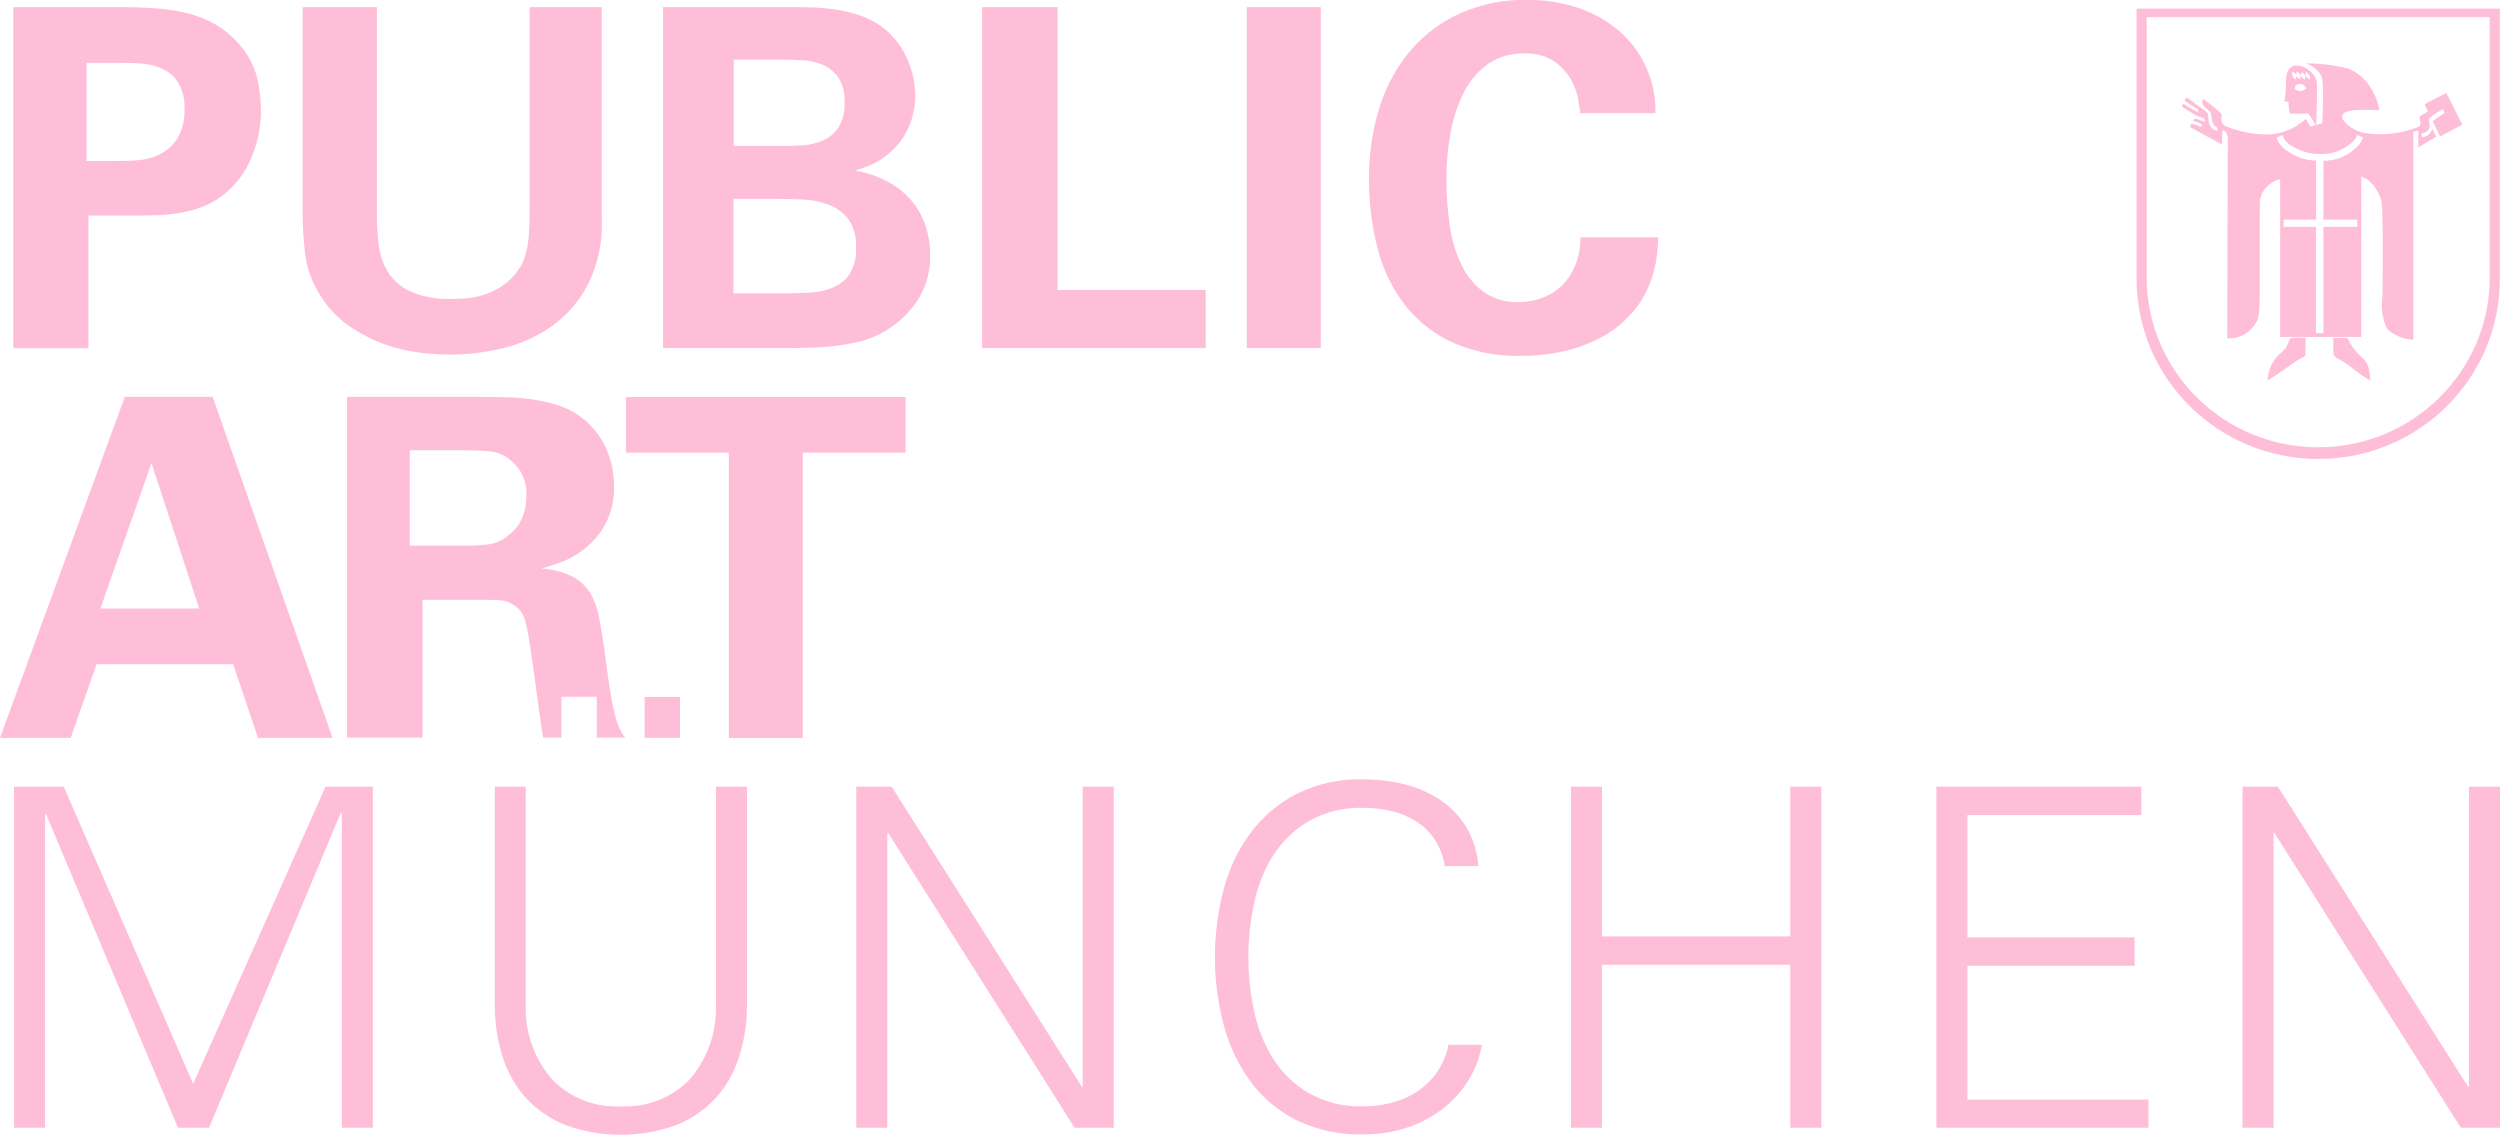 <?xml version="1.0" encoding="UTF-8"?>
<svg xmlns="http://www.w3.org/2000/svg" width="132" height="60" viewBox="0 0 132 60" fill="none">
  <g clip-path="url(#clip0_292_2268)">
    <path d="M0.704 0.375H6.33C6.982 0.375 7.612 0.397 8.212 0.441C8.783 0.478 9.354 0.566 9.917 0.705C10.436 0.83 10.94 1.036 11.407 1.308C11.881 1.594 12.311 1.954 12.667 2.381C13.112 2.888 13.431 3.498 13.586 4.151C13.705 4.673 13.764 5.21 13.779 5.746C13.794 6.723 13.586 7.693 13.164 8.575C12.786 9.368 12.2 10.052 11.459 10.529C11.125 10.742 10.77 10.911 10.384 11.029C10.014 11.146 9.636 11.227 9.25 11.279C8.894 11.33 8.539 11.36 8.175 11.367C7.842 11.374 7.553 11.382 7.316 11.382H4.67V18.384H0.704V0.375ZM4.566 8.501H6.13C6.448 8.501 6.819 8.487 7.227 8.465C7.634 8.443 8.035 8.34 8.398 8.163C8.783 7.98 9.109 7.693 9.347 7.34C9.636 6.863 9.769 6.312 9.739 5.761C9.769 5.261 9.65 4.769 9.398 4.343C9.191 4.027 8.902 3.777 8.553 3.622C8.22 3.475 7.857 3.387 7.494 3.358C7.123 3.336 6.804 3.321 6.537 3.321H4.573V8.509L4.566 8.501ZM19.901 0.375V11.36C19.901 11.867 19.931 12.381 19.99 12.888C20.042 13.395 20.205 13.88 20.457 14.321C20.739 14.776 21.146 15.144 21.628 15.371C22.332 15.68 23.096 15.82 23.859 15.783C24.007 15.783 24.237 15.776 24.526 15.761C24.852 15.739 25.171 15.68 25.482 15.585C25.846 15.474 26.186 15.32 26.505 15.107C26.861 14.872 27.157 14.571 27.387 14.218C27.491 14.078 27.58 13.931 27.639 13.77C27.713 13.571 27.773 13.366 27.817 13.16C27.877 12.881 27.913 12.594 27.928 12.315C27.951 11.992 27.965 11.609 27.965 11.161V0.375H31.775V11.646C31.82 12.815 31.56 13.975 31.041 15.026C30.589 15.893 29.944 16.635 29.151 17.208C28.381 17.759 27.506 18.156 26.579 18.377C25.668 18.605 24.726 18.722 23.778 18.722C23.244 18.722 22.71 18.685 22.177 18.619C21.539 18.546 20.909 18.399 20.309 18.178C19.649 17.943 19.034 17.62 18.456 17.23C17.833 16.804 17.307 16.246 16.914 15.599C16.499 14.96 16.232 14.24 16.121 13.491C16.025 12.719 15.98 11.94 15.98 11.161V0.375H19.894H19.901ZM35.007 0.375H41.804C42.07 0.375 42.389 0.375 42.76 0.389C43.145 0.397 43.538 0.426 43.916 0.478C44.331 0.529 44.739 0.61 45.139 0.727C45.539 0.838 45.925 1.007 46.28 1.227C46.673 1.462 47.014 1.771 47.303 2.123C47.778 2.719 48.096 3.424 48.237 4.166C48.289 4.46 48.319 4.761 48.326 5.063C48.326 5.893 48.074 6.708 47.6 7.392C47.022 8.178 46.177 8.744 45.221 8.972V9.023C45.843 9.133 46.451 9.346 46.999 9.662C47.466 9.927 47.874 10.28 48.208 10.698C48.519 11.088 48.749 11.536 48.897 12.006C49.038 12.462 49.112 12.939 49.112 13.417C49.149 14.365 48.867 15.298 48.304 16.07C47.815 16.731 47.17 17.275 46.429 17.649C46.043 17.84 45.636 17.987 45.213 18.076C44.768 18.171 44.316 18.244 43.864 18.289C43.419 18.333 43.004 18.355 42.641 18.362C42.27 18.369 42.004 18.377 41.833 18.377H35.007V0.375ZM38.742 7.708H41.463C41.73 7.708 42.048 7.693 42.411 7.671C42.767 7.649 43.115 7.561 43.449 7.421C43.783 7.274 44.064 7.039 44.264 6.738C44.509 6.334 44.62 5.864 44.59 5.393C44.62 4.938 44.509 4.489 44.272 4.1C44.072 3.813 43.797 3.578 43.479 3.439C43.145 3.292 42.797 3.211 42.434 3.189C42.056 3.167 41.707 3.152 41.389 3.152H38.742V7.715V7.708ZM38.742 15.489H41.389C41.841 15.489 42.293 15.474 42.737 15.452C43.16 15.43 43.575 15.342 43.961 15.188C44.324 15.041 44.642 14.791 44.857 14.468C45.109 14.049 45.228 13.557 45.198 13.072C45.235 12.55 45.094 12.028 44.805 11.587C44.546 11.249 44.198 10.985 43.797 10.823C43.36 10.654 42.901 10.559 42.434 10.537C41.937 10.515 41.455 10.5 40.981 10.5H38.728V15.489H38.742ZM51.854 0.375H55.842V15.313H63.661V18.377H51.854V0.375ZM65.833 0.375H69.739V18.377H65.833V0.375ZM83.437 5.988C83.422 5.841 83.385 5.592 83.326 5.239C83.259 4.864 83.125 4.512 82.933 4.181C82.71 3.806 82.414 3.483 82.051 3.233C81.584 2.939 81.043 2.792 80.487 2.822C79.827 2.807 79.175 2.983 78.619 3.343C78.085 3.711 77.648 4.203 77.344 4.776C76.996 5.445 76.751 6.165 76.61 6.907C76.447 7.774 76.366 8.648 76.373 9.523C76.373 10.331 76.432 11.132 76.551 11.925C76.647 12.638 76.862 13.336 77.166 13.983C77.433 14.549 77.833 15.041 78.337 15.416C78.878 15.79 79.523 15.974 80.175 15.952C80.583 15.952 80.983 15.886 81.361 15.754C81.747 15.621 82.095 15.416 82.399 15.144C82.718 14.842 82.97 14.482 83.14 14.086C83.348 13.593 83.451 13.072 83.451 12.535H87.565C87.55 12.8 87.521 13.101 87.491 13.432C87.409 14.203 87.172 14.953 86.794 15.643C86.564 16.062 86.268 16.444 85.927 16.775C85.542 17.179 85.097 17.517 84.6 17.782C84.141 18.031 83.652 18.237 83.148 18.391C82.673 18.538 82.192 18.641 81.695 18.7C81.25 18.759 80.798 18.788 80.346 18.788C78.997 18.832 77.655 18.553 76.44 17.965C75.447 17.458 74.594 16.716 73.957 15.805C73.334 14.901 72.897 13.88 72.66 12.815C72.408 11.72 72.282 10.603 72.282 9.486C72.267 8.171 72.46 6.855 72.86 5.599C73.208 4.504 73.772 3.483 74.528 2.608C75.246 1.778 76.151 1.117 77.159 0.676C78.256 0.206 79.434 -0.029 80.627 -0.007C81.561 -0.015 82.481 0.132 83.363 0.426C84.148 0.691 84.875 1.109 85.505 1.646C86.098 2.168 86.579 2.807 86.906 3.527C87.254 4.298 87.424 5.129 87.409 5.974H83.429L83.437 5.988ZM11.229 20.956L17.559 38.958H13.623L12.311 35.071H5.099L3.736 38.958H0L6.589 20.956H11.229ZM10.518 32.132L7.998 24.453L5.3 32.132H10.518ZM18.322 20.956H25.312C25.816 20.956 26.32 20.963 26.824 20.978C27.313 20.992 27.802 21.037 28.284 21.117C28.751 21.191 29.203 21.308 29.648 21.463C30.078 21.617 30.485 21.852 30.834 22.146C31.375 22.587 31.797 23.16 32.057 23.807C32.294 24.38 32.413 24.997 32.42 25.614C32.45 26.334 32.287 27.055 31.953 27.694C31.679 28.193 31.301 28.634 30.856 28.987C30.471 29.288 30.041 29.531 29.581 29.7C29.151 29.847 28.825 29.957 28.61 30.023C29.174 30.052 29.73 30.199 30.241 30.449C30.619 30.648 30.938 30.949 31.16 31.309C31.39 31.698 31.545 32.124 31.627 32.565C31.716 33.05 31.805 33.579 31.894 34.16C32.027 35.225 32.138 36.011 32.22 36.518C32.301 37.025 32.383 37.407 32.45 37.65C32.509 37.937 32.605 38.216 32.724 38.488C32.805 38.649 32.902 38.803 33.006 38.95H31.508V36.79H29.64V38.95H28.684C28.633 38.701 28.566 38.267 28.484 37.657C28.403 37.04 28.314 36.394 28.217 35.71C28.128 35.027 28.032 34.402 27.943 33.829C27.891 33.447 27.81 33.065 27.706 32.697C27.639 32.477 27.513 32.271 27.343 32.11C27.195 31.977 27.024 31.867 26.839 31.794C26.661 31.728 26.476 31.691 26.283 31.683C26.09 31.676 25.912 31.669 25.742 31.669H22.31V38.95H18.322V20.948V20.956ZM21.643 28.811H24.793C25.104 28.811 25.416 28.781 25.727 28.752C26.12 28.708 26.483 28.561 26.787 28.311C26.854 28.259 26.943 28.186 27.061 28.076C27.195 27.951 27.306 27.811 27.402 27.664C27.521 27.473 27.617 27.267 27.676 27.055C27.758 26.783 27.795 26.503 27.788 26.217C27.825 25.732 27.706 25.247 27.447 24.835C27.276 24.586 27.069 24.372 26.831 24.196C26.527 23.976 26.164 23.851 25.786 23.821C25.393 23.792 24.882 23.77 24.259 23.77H21.636V28.811H21.643ZM38.483 23.902H33.057V20.963H47.815V23.902H42.389V38.965H38.483V23.902ZM0.741 59.546V41.537H3.365L10.199 57.224L17.188 41.537H19.686V59.546H18.048V42.911H17.996L11.036 59.546H9.398L2.431 42.984H2.379V59.546H0.741ZM27.758 41.537V53.183C27.736 54.601 28.247 55.968 29.188 57.033C30.13 57.981 31.442 58.488 32.783 58.415C34.125 58.481 35.437 57.981 36.378 57.033C37.319 55.968 37.823 54.594 37.801 53.183V41.537H39.439V53.205C39.432 54.116 39.283 55.02 38.994 55.887C38.735 56.681 38.312 57.408 37.749 58.018C37.171 58.628 36.467 59.105 35.681 59.414C33.806 60.083 31.753 60.083 29.878 59.414C29.092 59.105 28.388 58.628 27.81 58.018C27.247 57.401 26.824 56.673 26.564 55.887C26.283 55.02 26.135 54.116 26.127 53.205V41.537H27.758ZM34.036 36.798H35.904V38.958H34.036V36.798ZM45.213 41.537H47.081L57.117 57.371H57.169V41.537H58.807V59.546H56.739L46.903 43.991H46.851V59.546H45.213V41.537ZM76.284 45.755C76.217 45.255 76.04 44.77 75.765 44.344C75.513 43.962 75.18 43.631 74.794 43.381C74.394 43.124 73.957 42.94 73.497 42.83C73.008 42.713 72.504 42.654 71.993 42.654C70.977 42.617 69.969 42.867 69.08 43.367C68.316 43.822 67.671 44.454 67.197 45.211C66.715 45.99 66.382 46.857 66.204 47.753C65.818 49.59 65.818 51.486 66.204 53.33C66.382 54.227 66.723 55.086 67.197 55.858C67.664 56.614 68.309 57.246 69.08 57.702C69.962 58.202 70.97 58.452 71.993 58.415C72.497 58.415 72.993 58.349 73.482 58.224C73.957 58.106 74.409 57.908 74.817 57.636C75.224 57.364 75.58 57.026 75.862 56.629C76.165 56.188 76.38 55.696 76.477 55.167H78.241C78.122 55.88 77.848 56.57 77.448 57.173C77.062 57.753 76.581 58.26 76.017 58.665C75.447 59.076 74.802 59.392 74.127 59.59C73.438 59.796 72.719 59.899 71.993 59.899C70.762 59.928 69.539 59.671 68.435 59.135C67.471 58.65 66.634 57.944 66.004 57.077C65.352 56.174 64.877 55.16 64.603 54.087C63.995 51.758 63.995 49.311 64.603 46.982C64.877 45.909 65.359 44.888 66.019 43.991C66.656 43.124 67.493 42.419 68.457 41.919C69.554 41.375 70.77 41.111 72 41.148C72.726 41.148 73.453 41.236 74.157 41.412C74.831 41.574 75.461 41.853 76.04 42.235C76.595 42.61 77.062 43.095 77.411 43.653C77.789 44.285 78.011 44.998 78.056 45.733H76.284V45.755ZM82.948 59.546V41.537H84.585V49.443H94.525V41.537H96.163V59.546H94.525V50.942H84.585V59.546H82.948ZM102.241 59.546V41.537H113.062V43.036H103.879V49.495H112.707V50.993H103.879V58.055H113.44V59.546H102.241ZM118.406 41.537H120.274L130.31 57.371H130.362V41.537H132V59.546H129.932L120.096 43.991H120.044V59.546H118.406V41.537Z" fill="#ffbed7"></path>
    <path d="M113.344 0.904V14.652C113.351 19.604 117.406 23.616 122.401 23.616C127.405 23.616 131.451 19.604 131.459 14.652V0.904H113.337H113.344ZM122.409 24.233C117.117 24.233 112.818 19.986 112.81 14.74V0.456H131.993V14.74C131.993 19.986 127.701 24.233 122.416 24.233" fill="#ffbed7"></path>
    <path d="M121.757 3.351C122.498 3.343 123.246 3.431 123.965 3.615C124.536 3.835 124.996 4.262 125.27 4.805C125.455 5.114 125.581 5.459 125.633 5.819C124.959 5.819 123.372 5.65 123.713 6.334C123.995 6.694 124.403 6.944 124.855 7.024C125.811 7.171 126.789 7.061 127.686 6.701C127.983 6.584 127.605 6.223 127.82 6.099C127.82 6.099 127.968 6.018 128.198 5.893C128.138 5.746 128.079 5.65 128.027 5.496L129.169 4.908L130.006 6.584L128.842 7.208L128.442 6.4C128.679 6.223 128.672 6.231 129.072 5.966C129.057 5.893 129.028 5.827 128.991 5.768C128.731 5.893 128.487 6.054 128.279 6.246C128.198 6.415 128.324 6.503 128.287 6.694C128.227 6.936 128.079 6.988 127.849 7.068C127.849 7.127 127.864 7.193 127.886 7.245C128.146 7.23 128.368 7.039 128.427 6.789C128.487 6.936 128.561 7.083 128.635 7.215L127.686 7.789V6.907C127.597 6.914 127.508 6.936 127.419 6.966V17.943C126.9 17.914 126.411 17.708 126.033 17.363C125.789 16.834 125.707 16.246 125.796 15.665C125.796 15.57 125.855 11.124 125.737 10.595C125.655 10.309 125.514 10.037 125.329 9.795C125.159 9.581 124.936 9.42 124.677 9.317V17.789H120.393V9.464C120.148 9.508 119.926 9.633 119.755 9.809C119.511 10.015 119.348 10.309 119.318 10.632C119.318 10.632 119.311 14.644 119.311 15.702C119.311 16.76 119.192 16.936 119.103 17.054C118.799 17.59 118.214 17.907 117.598 17.862C117.598 14.078 117.628 8.479 117.628 7.708C117.628 7.333 117.687 6.98 117.346 6.863C117.346 7.127 117.324 7.318 117.324 7.634L115.634 6.708C115.656 6.642 115.694 6.576 115.731 6.517C115.901 6.569 116.064 6.635 116.227 6.708C116.242 6.664 116.249 6.62 116.272 6.576C116.123 6.481 115.96 6.415 115.79 6.393C115.815 6.329 115.839 6.292 115.864 6.282C115.983 6.223 116.153 6.37 116.398 6.429C116.42 6.348 116.42 6.297 116.398 6.282C116.301 6.187 116.123 6.179 115.931 6.084C115.864 6.025 115.545 5.871 115.204 5.621C115.219 5.57 115.241 5.518 115.278 5.474C115.375 5.533 115.827 5.819 116.02 5.908C116.042 5.93 116.079 5.79 116.057 5.79C115.923 5.672 115.694 5.584 115.338 5.305C115.382 5.254 115.412 5.195 115.434 5.136C115.716 5.305 115.901 5.481 116.19 5.68C116.324 5.761 116.442 5.856 116.553 5.966C116.672 6.172 116.464 6.738 117.065 6.914V6.738C116.665 6.503 116.842 6.121 116.687 5.9C116.59 5.753 116.109 5.54 116.338 5.224C116.598 5.408 117.302 5.996 117.302 6.01C117.339 6.128 117.169 6.444 117.487 6.65C118.177 6.936 118.918 7.091 119.674 7.098C120.445 7.098 121.186 6.804 121.742 6.275C121.838 6.393 121.942 6.672 122.001 6.679L122.609 6.51C122.609 6.51 122.653 5.915 122.653 5.334C122.653 4.409 122.661 4.203 122.542 3.968C122.364 3.681 122.097 3.468 121.779 3.358L121.757 3.351ZM122.683 8.487C123.298 8.494 123.891 8.266 124.343 7.847C124.543 7.693 124.692 7.487 124.766 7.252L124.455 7.127C124.395 7.304 124.284 7.451 124.136 7.561C123.684 7.95 123.091 8.156 122.49 8.134C121.971 8.134 121.46 7.994 121.023 7.715C120.778 7.598 120.6 7.384 120.511 7.127L120.207 7.274C120.319 7.59 120.541 7.855 120.845 8.016C121.267 8.31 121.771 8.472 122.29 8.479V11.595H120.571V11.977H122.283V17.59H122.676V11.977H124.462V11.595H122.676V8.479H122.683V8.487Z" fill="#ffbed7"></path>
    <path d="M121.001 17.833H120.993C120.912 17.862 120.867 17.973 120.815 18.112C120.778 18.208 120.734 18.303 120.682 18.391C120.645 18.436 120.586 18.494 120.519 18.56C120.052 18.913 119.763 19.45 119.733 20.03V20.089L119.785 20.059C120.237 19.773 120.46 19.619 120.875 19.325L121.052 19.192C121.223 19.075 121.401 18.965 121.586 18.869C121.638 18.847 121.683 18.818 121.72 18.781H121.727V17.833H121.001Z" fill="#ffbed7"></path>
    <path d="M125.151 20.023C125.092 19.214 124.929 19.075 124.684 18.847C124.595 18.773 124.514 18.693 124.44 18.605C124.262 18.399 124.106 18.171 123.988 17.928C123.973 17.899 123.958 17.87 123.936 17.84H123.195V18.178C123.195 18.546 123.195 18.707 123.254 18.796C123.321 18.869 123.402 18.928 123.491 18.965C123.676 19.06 123.854 19.17 124.025 19.295L124.151 19.398C124.455 19.648 124.773 19.876 125.114 20.067L125.166 20.096V20.03L125.151 20.023Z" fill="#ffbed7"></path>
    <path d="M121.149 3.461C121.342 3.446 121.542 3.483 121.712 3.571C121.994 3.718 122.209 3.968 122.32 4.255C122.379 4.424 122.298 6.569 122.298 6.569L122.253 6.598C122.15 6.385 122.016 6.18 121.868 5.989C121.549 6.011 121.223 6.011 120.897 5.989C120.86 5.79 120.838 5.592 120.83 5.386C120.726 5.364 120.712 5.364 120.615 5.342C120.815 4.365 120.489 3.725 121.141 3.446L121.149 3.461ZM121.764 3.784C121.697 3.997 121.727 4.086 121.964 4.188C121.986 3.99 121.942 3.968 121.764 3.784ZM121.527 3.799C121.468 3.997 121.468 4.071 121.705 4.203C121.727 4.005 121.742 3.946 121.527 3.799ZM121.275 3.777C121.216 3.983 121.238 4.086 121.453 4.181C121.475 3.983 121.519 3.946 121.275 3.777ZM121.038 3.784C120.993 4.027 121.053 4.049 121.201 4.203C121.267 4.034 121.312 3.909 121.038 3.784ZM121.156 4.681V4.703C121.468 4.857 121.482 4.85 121.779 4.673C121.705 4.497 121.519 4.402 121.334 4.446C121.23 4.475 121.164 4.578 121.164 4.681" fill="#ffbed7"></path>
  </g>
  <defs>
    <clipPath id="clip0_292_2268">
      <rect width="132" height="59.921" fill="white"></rect>
    </clipPath>
  </defs>
</svg>
